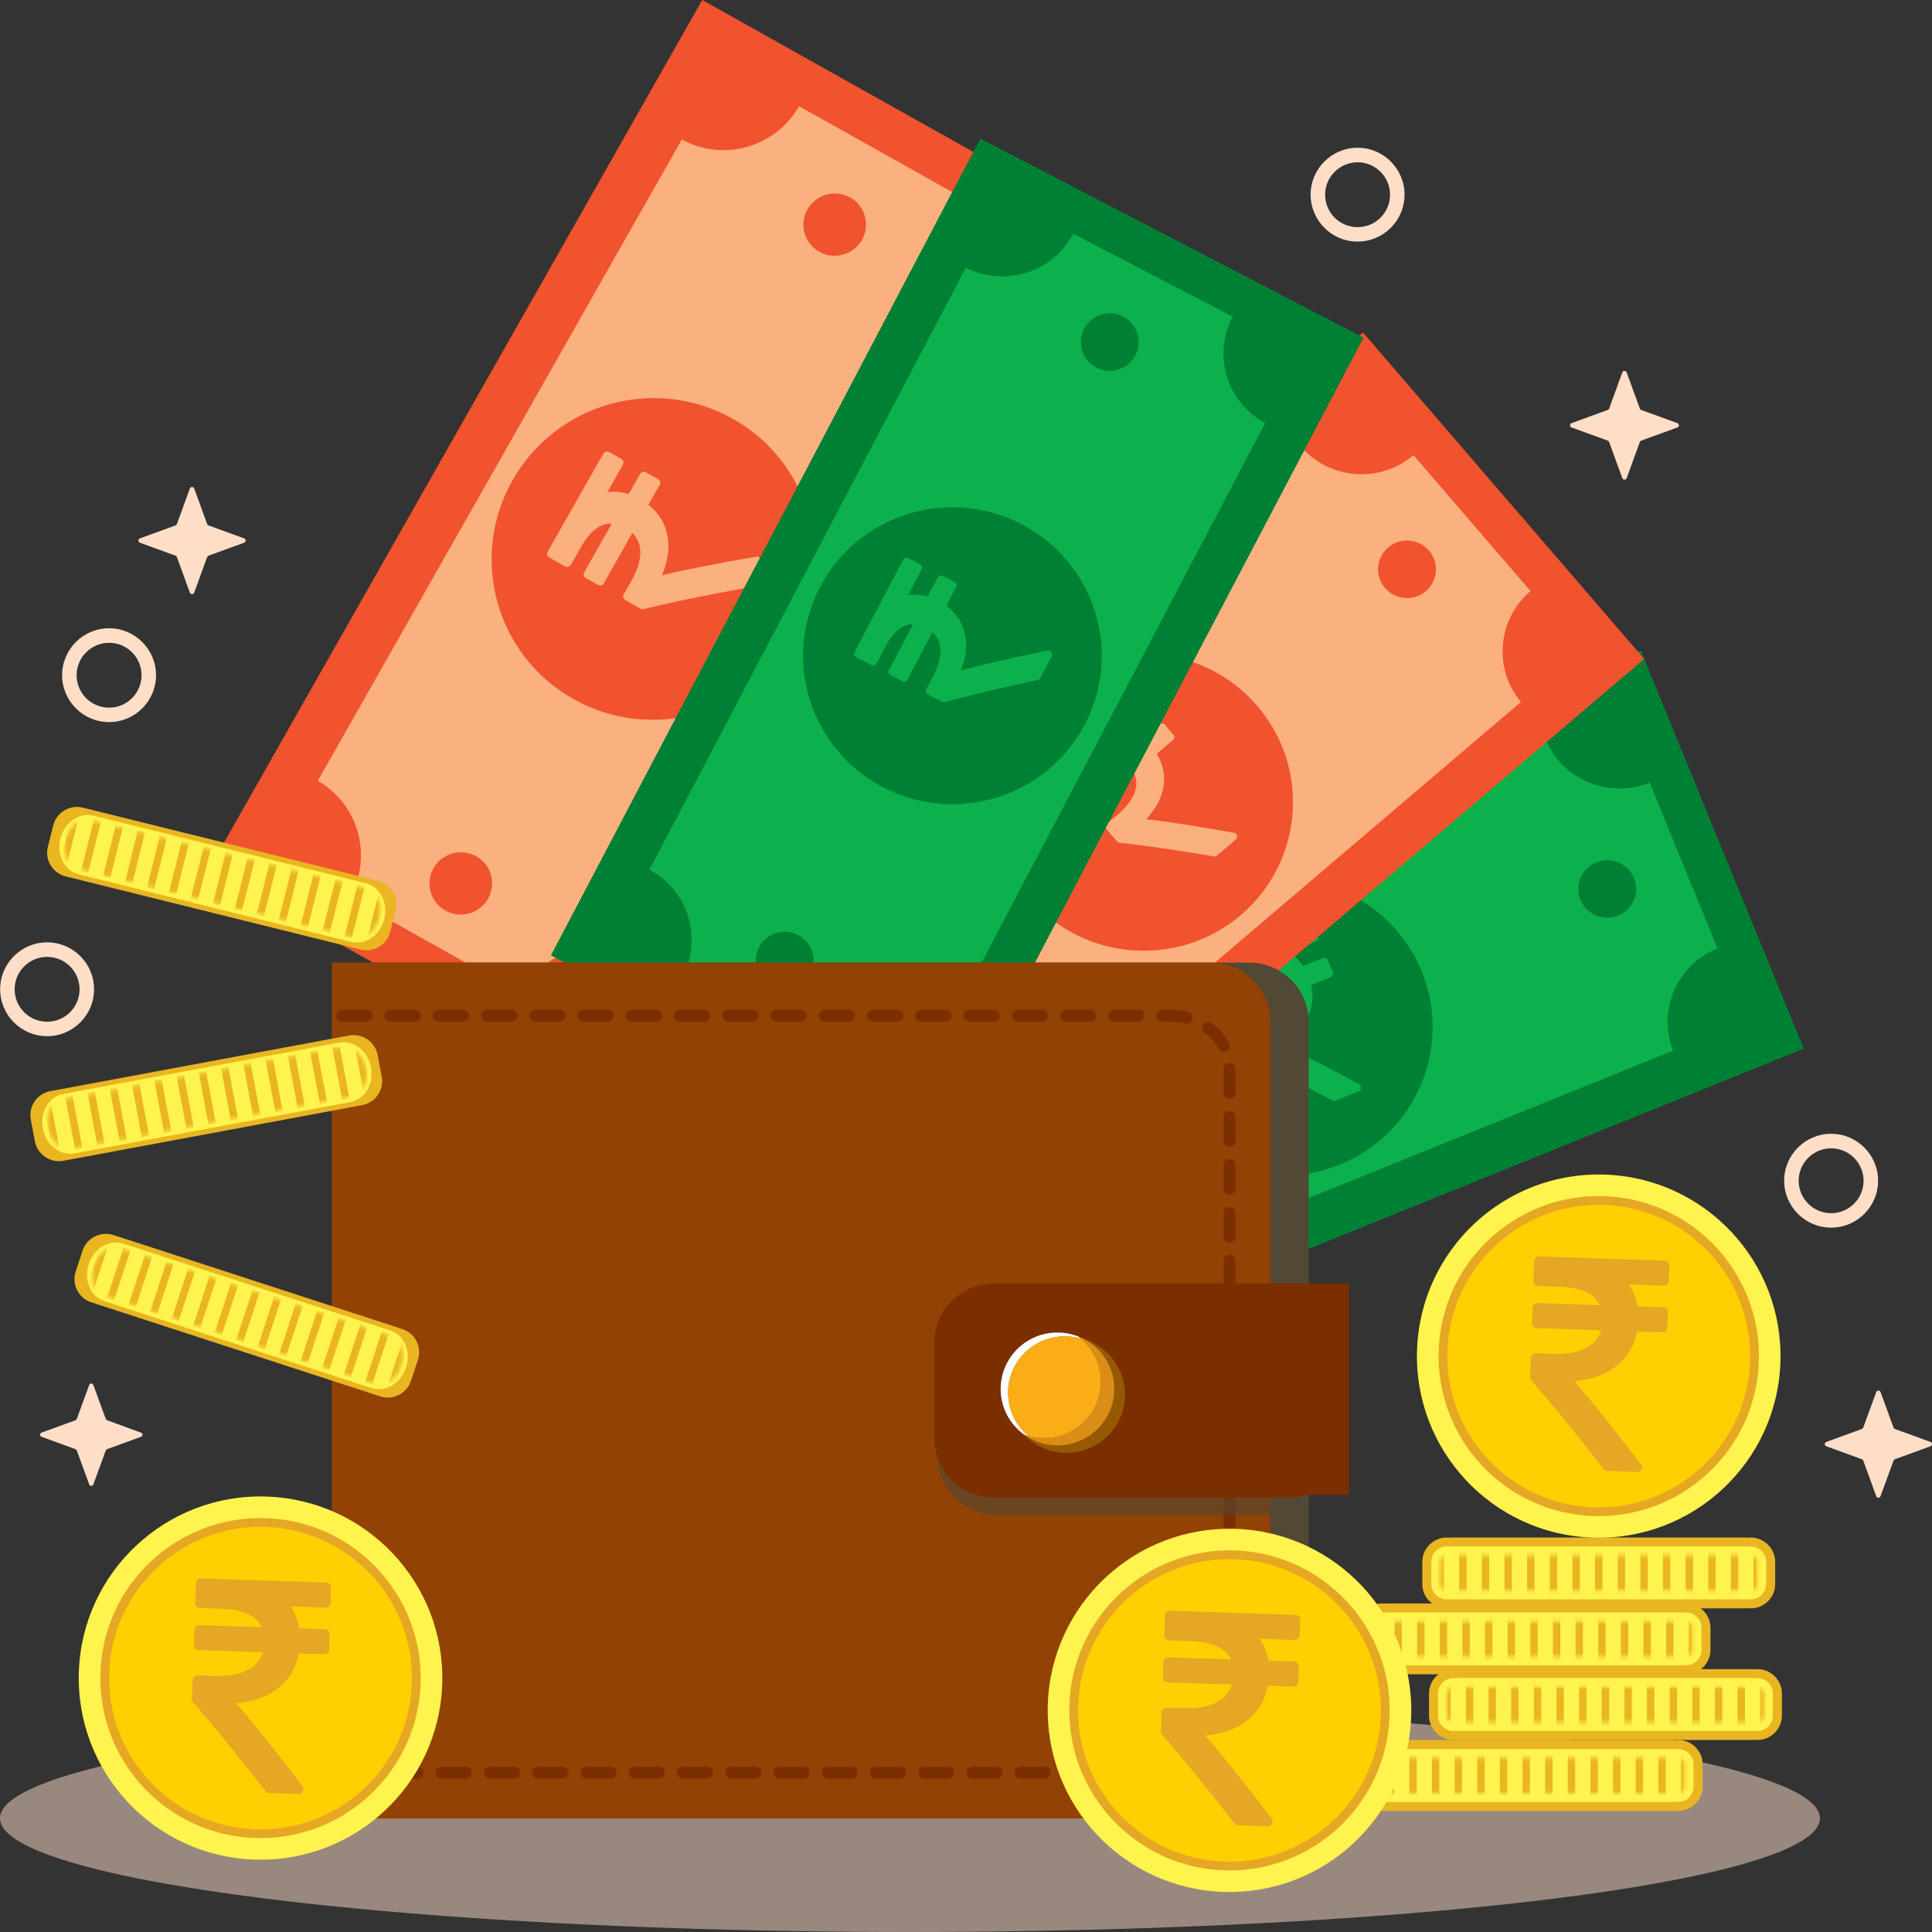 <svg width="474" height="474" viewBox="0 0 474 474" fill="none" xmlns="http://www.w3.org/2000/svg">
<rect x="0" y="0" width="474" height="474" fill="#333333" stroke="none"/>
<g style="mix-blend-mode:multiply" opacity="0.5">
<g style="mix-blend-mode:multiply">
<ellipse cx="223.256" cy="446.1" rx="223.256" ry="27.899" fill="#FFDEC8"/>
</g>
</g>
<path d="M442.547 257.269L231.873 342.494L191.902 244.816L402.565 159.58L442.547 257.269V257.269Z" fill="#008035"/>
<path d="M379.233 181.481L349.943 193.328L253.269 232.434L223.979 244.292C227.931 254.229 223.116 265.505 213.135 269.536L229.774 310.191C239.696 306.172 250.995 310.832 255.193 320.582L284.494 308.723L381.157 269.617L410.458 257.759C406.611 247.857 411.426 236.686 421.361 232.667L404.722 192.011C394.741 196.054 383.372 191.324 379.233 181.469V181.481Z" fill="#0DB14B"/>
<path d="M348.788 238.27C356.414 256.908 347.401 278.156 328.663 285.739C309.925 293.323 288.541 284.365 280.915 265.726C273.289 247.088 282.302 225.84 301.04 218.256C319.778 210.673 341.162 219.631 348.788 238.27V238.27Z" fill="#008035"/>
<path d="M325.293 235.054C325.048 234.95 324.803 234.961 324.535 235.054L319.661 237.023C318.694 235.59 317.528 234.472 316.163 233.68L322.798 230.989C323.066 230.884 323.253 230.709 323.346 230.465C323.439 230.22 323.439 229.976 323.334 229.708L322.157 226.819C322.052 226.551 321.877 226.376 321.632 226.271C321.387 226.166 321.142 226.178 320.874 226.271L297.157 235.87C296.889 235.975 296.703 236.15 296.609 236.394C296.504 236.639 296.516 236.883 296.621 237.151L298.16 240.926C298.265 241.17 298.44 241.345 298.685 241.45C298.941 241.555 299.186 241.555 299.443 241.45L303.57 239.772C307.581 238.153 310.566 238.188 312.514 239.889L300.737 244.653C300.469 244.758 300.282 244.933 300.189 245.178C300.084 245.422 300.096 245.667 300.189 245.935L301.378 248.824C301.483 249.092 301.658 249.266 301.903 249.371C302.148 249.476 302.393 249.464 302.661 249.36L314.834 244.432C315.044 246.156 314.554 247.729 313.365 249.161C312.164 250.594 310.31 251.817 307.803 252.831L304.608 254.124C304.363 254.229 304.188 254.404 304.083 254.648C303.978 254.904 303.967 255.149 304.083 255.394L305.553 258.993C305.658 259.238 305.821 259.413 306.066 259.518C311.289 261.894 318.227 265.377 326.879 269.955C327.147 270.106 327.427 270.13 327.73 270.002L333.292 267.753C333.688 267.59 333.898 267.311 333.91 266.915C333.957 266.495 333.793 266.192 333.397 265.994C325.083 261.475 318.647 258.178 314.099 256.093C317.178 254.404 319.37 252.307 320.687 249.791C322.005 247.274 322.32 244.572 321.655 241.671L326.447 239.737C326.716 239.633 326.902 239.458 326.995 239.213C327.1 238.969 327.089 238.724 326.995 238.456L325.806 235.567C325.701 235.299 325.526 235.124 325.281 235.02L325.293 235.054Z" fill="#0DB14B"/>
<path d="M400.897 215.438C402.378 219.049 400.629 223.173 396.991 224.64C393.365 226.108 389.214 224.372 387.745 220.761C386.264 217.15 388.013 213.038 391.651 211.558C395.277 210.091 399.428 211.826 400.897 215.438Z" fill="#008035"/>
<path d="M241.422 279.962C242.903 283.573 241.154 287.685 237.516 289.164C233.89 290.632 229.739 288.896 228.27 285.285C226.789 281.674 228.538 277.562 232.164 276.094C235.802 274.626 239.941 276.362 241.41 279.973L241.422 279.962Z" fill="#008035"/>
<path d="M403.392 161.666L230.66 308.781L161.655 228.683L334.4 81.567L403.392 161.666V161.666Z" fill="#F0532D"/>
<path d="M319.23 109.687L295.21 130.143L215.945 197.649L191.925 218.105C198.839 226.283 197.848 238.503 189.675 245.469L218.393 278.808C226.532 271.877 238.729 272.739 245.818 280.672L269.849 260.205L349.115 192.699L373.146 172.231C366.348 164.054 367.363 151.939 375.501 145.007L346.783 111.668C338.597 118.634 326.319 117.725 319.242 109.676L319.23 109.687Z" fill="#FAB07F"/>
<path d="M308.409 173.128C321.574 188.412 319.79 211.407 304.422 224.5C289.054 237.582 265.932 235.812 252.767 220.528C239.603 205.245 241.387 182.249 256.755 169.167C272.123 156.086 295.257 157.856 308.409 173.14V173.128Z" fill="#F0532D"/>
<path d="M285.101 177.473C284.844 177.45 284.599 177.531 284.39 177.718L280.39 181.119C279.014 180.059 277.557 179.372 276.018 179.046L281.463 174.41C281.684 174.223 281.801 174.002 281.824 173.746C281.836 173.489 281.754 173.245 281.568 173.035L279.527 170.67C279.341 170.449 279.119 170.332 278.863 170.309C278.606 170.286 278.361 170.367 278.14 170.554L258.691 187.119C258.469 187.305 258.353 187.526 258.329 187.783C258.306 188.039 258.388 188.284 258.586 188.493L261.244 191.58C261.419 191.778 261.641 191.895 261.921 191.918C262.2 191.941 262.434 191.86 262.632 191.697L266.025 188.808C269.313 186.012 272.158 185.103 274.548 186.105L264.894 194.329C264.672 194.516 264.556 194.737 264.532 194.993C264.509 195.25 264.591 195.494 264.789 195.704L266.829 198.069C267.016 198.29 267.238 198.407 267.494 198.418C267.762 198.442 267.995 198.36 268.217 198.174L278.198 189.681C278.956 191.242 278.991 192.897 278.303 194.632C277.627 196.368 276.251 198.104 274.199 199.863L271.587 202.088C271.389 202.262 271.272 202.484 271.249 202.752C271.225 203.031 271.307 203.264 271.482 203.462L274.024 206.409C274.199 206.608 274.409 206.724 274.677 206.747C280.39 207.353 288.086 208.483 297.752 210.102C298.055 210.172 298.323 210.102 298.58 209.893L303.139 206.013C303.465 205.734 303.57 205.408 303.454 205.023C303.372 204.616 303.116 204.371 302.673 204.313C293.344 202.635 286.197 201.529 281.218 200.993C283.597 198.43 285.019 195.739 285.462 192.943C285.917 190.147 285.357 187.468 283.795 184.94L287.724 181.597C287.946 181.411 288.062 181.189 288.086 180.933C288.109 180.677 288.027 180.432 287.841 180.222L285.8 177.846C285.614 177.636 285.392 177.508 285.136 177.497L285.101 177.473Z" fill="#FAB07F"/>
<path d="M350.584 135.082C353.137 138.041 352.788 142.503 349.814 145.031C346.841 147.57 342.352 147.221 339.81 144.262C337.256 141.303 337.606 136.853 340.579 134.313C343.553 131.774 348.042 132.123 350.584 135.082Z" fill="#F0532D"/>
<path d="M219.816 246.447C222.37 249.406 222.02 253.868 219.046 256.396C216.073 258.935 211.584 258.586 209.042 255.627C206.489 252.668 206.838 248.206 209.823 245.678C212.797 243.139 217.286 243.488 219.828 246.447H219.816Z" fill="#F0532D"/>
<path d="M272.146 55.962L150.951 269.478L51.094 213.516L172.289 0L272.146 55.962V55.962Z" fill="#F0532D"/>
<path d="M167.276 34.213L150.427 63.907L94.82 161.875L77.959 191.569C88.022 197.335 91.543 210.126 85.807 220.237L127.375 243.524C133.088 233.459 145.809 229.836 155.954 235.276L172.814 205.583L228.421 107.614L245.282 77.909C235.336 72.096 231.884 59.399 237.586 49.346L196.029 26.059C190.293 36.17 177.455 39.793 167.287 34.225L167.276 34.213Z" fill="#FAB07F"/>
<path d="M179.775 102.745C198.828 113.415 205.532 137.47 194.747 156.47C183.961 175.458 159.778 182.214 140.737 171.532C121.685 160.862 114.98 136.806 125.766 117.807C136.551 98.807 160.734 92.062 179.775 102.745Z" fill="#F0532D"/>
<path d="M157.679 115.78C157.399 115.85 157.19 116.024 157.038 116.292L154.228 121.232C152.444 120.661 150.695 120.498 149.004 120.742L152.829 114.009C152.98 113.741 153.015 113.473 152.945 113.194C152.864 112.926 152.7 112.716 152.421 112.565L149.471 110.911C149.202 110.759 148.923 110.724 148.654 110.794C148.386 110.876 148.165 111.039 148.013 111.318L134.371 135.35C134.219 135.618 134.184 135.886 134.254 136.166C134.336 136.434 134.499 136.643 134.779 136.795L138.627 138.95C138.872 139.09 139.151 139.125 139.431 139.043C139.723 138.961 139.933 138.798 140.073 138.554L142.451 134.36C144.76 130.295 147.314 128.326 150.112 128.454L143.337 140.383C143.186 140.651 143.151 140.93 143.221 141.198C143.291 141.466 143.466 141.676 143.746 141.839L146.696 143.493C146.964 143.644 147.232 143.679 147.512 143.609C147.792 143.528 148.001 143.365 148.153 143.085L155.149 130.749C156.49 132.054 157.143 133.719 157.096 135.735C157.05 137.75 156.303 140.033 154.858 142.573L153.027 145.811C152.887 146.056 152.852 146.335 152.934 146.615C153.015 146.906 153.179 147.116 153.435 147.256L157.12 149.317C157.376 149.457 157.633 149.492 157.901 149.422C163.941 147.931 172.173 146.23 182.609 144.308C182.935 144.262 183.192 144.087 183.367 143.784L186.561 138.146C186.795 137.738 186.771 137.366 186.515 137.016C186.27 136.632 185.92 136.48 185.465 136.585C175.356 138.332 167.672 139.847 162.413 141.14C163.883 137.645 164.326 134.395 163.754 131.378C163.171 128.361 161.62 125.856 159.09 123.853L161.842 118.995C161.994 118.727 162.04 118.459 161.959 118.18C161.889 117.912 161.714 117.702 161.446 117.55L158.484 115.896C158.216 115.745 157.948 115.71 157.668 115.78H157.679Z" fill="#FAB07F"/>
<path d="M208.576 48.448C212.272 50.522 213.566 55.181 211.479 58.851C209.392 62.532 204.704 63.837 201.008 61.775C197.324 59.713 196.018 55.053 198.105 51.372C200.192 47.691 204.879 46.386 208.564 48.448H208.576Z" fill="#F0532D"/>
<path d="M116.834 210.079C120.53 212.153 121.825 216.812 119.737 220.482C117.65 224.163 112.963 225.467 109.267 223.405C105.582 221.332 104.276 216.672 106.363 213.003C108.45 209.322 113.138 208.017 116.822 210.079H116.834Z" fill="#F0532D"/>
<path d="M334.528 82.837L229.167 283.259L135.164 234.402L240.524 33.98L334.528 82.837V82.837Z" fill="#008035"/>
<path d="M236.956 65.689L222.311 93.554L173.968 185.523L159.323 213.399C168.803 218.443 172.453 230.139 167.462 239.633L206.582 259.961C211.549 250.513 223.186 246.809 232.735 251.55L247.392 223.674L295.735 131.705L310.391 103.828C301.028 98.749 297.437 87.124 302.404 77.676L263.285 57.349C258.294 66.843 246.552 70.547 236.98 65.678L236.956 65.689Z" fill="#0DB14B"/>
<path d="M250.622 128.594C268.555 137.913 275.493 159.918 266.13 177.753C256.755 195.588 234.624 202.484 216.691 193.165C198.758 183.845 191.82 161.84 201.195 144.006C210.569 126.171 232.7 119.275 250.634 128.594H250.622Z" fill="#008035"/>
<path d="M230.613 141.233C230.357 141.315 230.17 141.478 230.042 141.722L227.605 146.359C225.937 145.881 224.317 145.788 222.766 146.056L226.089 139.742C226.217 139.486 226.252 139.241 226.171 138.985C226.089 138.74 225.926 138.554 225.669 138.414L222.883 136.97C222.626 136.842 222.369 136.807 222.125 136.888C221.88 136.97 221.682 137.133 221.553 137.389L209.695 159.953C209.567 160.21 209.532 160.454 209.613 160.699C209.695 160.943 209.858 161.141 210.115 161.27L213.741 163.157C213.974 163.285 214.219 163.297 214.487 163.215C214.744 163.133 214.942 162.97 215.07 162.737L217.134 158.8C219.14 154.991 221.437 153.092 224.037 153.139L218.149 164.333C218.02 164.578 217.985 164.834 218.067 165.079C218.149 165.323 218.312 165.51 218.568 165.65L221.355 167.094C221.612 167.222 221.856 167.257 222.113 167.176C222.358 167.094 222.556 166.931 222.684 166.675L228.771 155.096C230.053 156.272 230.706 157.787 230.718 159.65C230.741 161.514 230.112 163.634 228.864 166.022L227.267 169.063C227.138 169.296 227.127 169.54 227.208 169.808C227.29 170.065 227.453 170.263 227.686 170.391L231.15 172.185C231.383 172.313 231.628 172.336 231.872 172.255C237.399 170.705 244.967 168.911 254.54 166.838C254.843 166.791 255.076 166.616 255.228 166.325L258.003 161.037C258.201 160.652 258.178 160.314 257.921 160C257.688 159.65 257.361 159.522 256.942 159.627C247.66 161.526 240.606 163.145 235.779 164.485C237.026 161.223 237.341 158.206 236.711 155.433C236.082 152.673 234.566 150.401 232.176 148.619L234.566 144.064C234.694 143.808 234.729 143.563 234.648 143.318C234.566 143.074 234.403 142.876 234.146 142.748L231.359 141.303C231.103 141.163 230.858 141.14 230.602 141.222L230.613 141.233Z" fill="#0DB14B"/>
<path d="M275.551 77.676C279.026 79.482 280.367 83.745 278.559 87.205C276.74 90.653 272.461 91.993 268.986 90.187C265.512 88.382 264.171 84.118 265.978 80.658C267.797 77.21 272.076 75.871 275.551 77.676Z" fill="#008035"/>
<path d="M195.796 229.405C199.271 231.211 200.612 235.474 198.804 238.934C196.985 242.382 192.706 243.722 189.232 241.916C185.757 240.11 184.416 235.847 186.223 232.387C188.042 228.927 192.321 227.599 195.796 229.405Z" fill="#008035"/>
<path d="M306.439 236.161H81.434V444.971H306.439C314.519 444.971 321.072 438.47 321.072 430.456V250.676C321.072 242.662 314.519 236.161 306.439 236.161Z" fill="#514835"/>
<path d="M297.052 236.161H81.434V446.147H297.041C305.144 446.147 311.721 439.612 311.721 431.551V250.758C311.721 242.696 305.144 236.161 297.041 236.161H297.052Z" fill="#914204"/>
<path d="M196.449 250.641C197.265 250.641 197.918 249.989 197.918 249.185C197.918 248.381 197.265 247.729 196.449 247.729H190.526C189.721 247.729 189.057 248.381 189.057 249.185C189.057 249.989 189.71 250.641 190.526 250.641H196.449Z" fill="#7B2E00"/>
<path d="M185.314 433.461H179.39C178.586 433.461 177.921 434.114 177.921 434.918C177.921 435.721 178.574 436.374 179.39 436.374H185.314C186.118 436.374 186.783 435.721 186.783 434.918C186.783 434.114 186.13 433.461 185.314 433.461Z" fill="#7B2E00"/>
<path d="M161.644 433.461H155.72C154.904 433.461 154.251 434.114 154.251 434.918C154.251 435.721 154.904 436.374 155.72 436.374H161.644C162.46 436.374 163.113 435.721 163.113 434.918C163.113 434.114 162.46 433.461 161.644 433.461Z" fill="#7B2E00"/>
<path d="M173.479 433.461H167.555C166.751 433.461 166.086 434.114 166.086 434.918C166.086 435.721 166.739 436.374 167.555 436.374H173.479C174.295 436.374 174.948 435.721 174.948 434.918C174.948 434.114 174.295 433.461 173.479 433.461Z" fill="#7B2E00"/>
<path d="M184.602 250.641C185.419 250.641 186.072 249.989 186.072 249.185C186.072 248.381 185.419 247.729 184.602 247.729H178.679C177.875 247.729 177.21 248.381 177.21 249.185C177.21 249.989 177.875 250.641 178.679 250.641H184.602Z" fill="#7B2E00"/>
<path d="M172.767 250.641C173.572 250.641 174.237 249.989 174.237 249.185C174.237 248.381 173.584 247.729 172.767 247.729H166.844C166.028 247.729 165.375 248.381 165.375 249.185C165.375 249.989 166.028 250.641 166.844 250.641H172.767Z" fill="#7B2E00"/>
<path d="M220.119 250.641C220.935 250.641 221.588 249.989 221.588 249.185C221.588 248.381 220.935 247.729 220.119 247.729H214.196C213.391 247.729 212.727 248.381 212.727 249.185C212.727 249.989 213.391 250.641 214.196 250.641H220.119Z" fill="#7B2E00"/>
<path d="M197.149 433.461H191.225C190.409 433.461 189.756 434.114 189.756 434.918C189.756 435.721 190.409 436.374 191.225 436.374H197.149C197.965 436.374 198.618 435.721 198.618 434.918C198.618 434.114 197.965 433.461 197.149 433.461Z" fill="#7B2E00"/>
<path d="M231.954 250.641C232.77 250.641 233.423 249.989 233.423 249.185C233.423 248.381 232.77 247.729 231.954 247.729H226.031C225.226 247.729 224.562 248.381 224.562 249.185C224.562 249.989 225.215 250.641 226.031 250.641H231.954V250.641Z" fill="#7B2E00"/>
<path d="M220.83 433.461H214.907C214.091 433.461 213.438 434.114 213.438 434.918C213.438 435.721 214.091 436.374 214.907 436.374H220.83C221.635 436.374 222.3 435.721 222.3 434.918C222.3 434.114 221.647 433.461 220.83 433.461Z" fill="#7B2E00"/>
<path d="M208.284 250.641C209.089 250.641 209.753 249.989 209.753 249.185C209.753 248.381 209.1 247.729 208.284 247.729H202.361C201.545 247.729 200.892 248.381 200.892 249.185C200.892 249.989 201.545 250.641 202.361 250.641H208.284Z" fill="#7B2E00"/>
<path d="M208.984 433.461H203.072C202.256 433.461 201.603 434.114 201.603 434.918C201.603 435.721 202.256 436.374 203.072 436.374H208.984C209.8 436.374 210.453 435.721 210.453 434.918C210.453 434.114 209.8 433.461 208.984 433.461Z" fill="#7B2E00"/>
<path d="M90.611 433.461H84.687C83.871 433.461 83.218 434.114 83.218 434.918C83.218 435.721 83.871 436.374 84.687 436.374H90.611C91.415 436.374 92.08 435.721 92.08 434.918C92.08 434.114 91.427 433.461 90.611 433.461Z" fill="#7B2E00"/>
<path d="M102.457 433.461H96.534C95.718 433.461 95.065 434.114 95.065 434.918C95.065 435.721 95.718 436.374 96.534 436.374H102.457C103.262 436.374 103.926 435.721 103.926 434.918C103.926 434.114 103.273 433.461 102.457 433.461Z" fill="#7B2E00"/>
<path d="M113.581 250.641C114.385 250.641 115.05 249.989 115.05 249.185C115.05 248.381 114.397 247.729 113.581 247.729H107.658C106.853 247.729 106.188 248.381 106.188 249.185C106.188 249.989 106.841 250.641 107.658 250.641H113.581Z" fill="#7B2E00"/>
<path d="M101.746 250.641C102.562 250.641 103.215 249.989 103.215 249.185C103.215 248.381 102.562 247.729 101.746 247.729H95.823C95.006 247.729 94.353 248.381 94.353 249.185C94.353 249.989 95.006 250.641 95.823 250.641H101.746Z" fill="#7B2E00"/>
<path d="M89.911 250.641C90.727 250.641 91.38 249.989 91.38 249.185C91.38 248.381 90.727 247.729 89.911 247.729H83.988C83.183 247.729 82.518 248.381 82.518 249.185C82.518 249.989 83.171 250.641 83.988 250.641H89.911Z" fill="#7B2E00"/>
<path d="M114.292 433.461H108.369C107.553 433.461 106.9 434.114 106.9 434.918C106.9 435.721 107.553 436.374 108.369 436.374H114.292C115.097 436.374 115.761 435.721 115.761 434.918C115.761 434.114 115.108 433.461 114.292 433.461Z" fill="#7B2E00"/>
<path d="M232.665 433.461H226.754C225.938 433.461 225.285 434.114 225.285 434.918C225.285 435.721 225.938 436.374 226.754 436.374H232.665C233.47 436.374 234.135 435.721 234.135 434.918C234.135 434.114 233.482 433.461 232.665 433.461Z" fill="#7B2E00"/>
<path d="M149.797 433.461H143.874C143.069 433.461 142.405 434.114 142.405 434.918C142.405 435.721 143.058 436.374 143.874 436.374H149.797C150.613 436.374 151.266 435.721 151.266 434.918C151.266 434.114 150.613 433.461 149.797 433.461Z" fill="#7B2E00"/>
<path d="M137.962 433.461H132.039C131.223 433.461 130.57 434.114 130.57 434.918C130.57 435.721 131.223 436.374 132.039 436.374H137.962C138.778 436.374 139.431 435.721 139.431 434.918C139.431 434.114 138.778 433.461 137.962 433.461Z" fill="#7B2E00"/>
<path d="M149.098 250.641C149.902 250.641 150.567 249.989 150.567 249.185C150.567 248.381 149.914 247.729 149.098 247.729H143.174C142.37 247.729 141.705 248.381 141.705 249.185C141.705 249.989 142.358 250.641 143.174 250.641H149.098Z" fill="#7B2E00"/>
<path d="M160.933 250.641C161.737 250.641 162.402 249.989 162.402 249.185C162.402 248.381 161.749 247.729 160.933 247.729H155.009C154.205 247.729 153.54 248.381 153.54 249.185C153.54 249.989 154.193 250.641 155.009 250.641H160.933Z" fill="#7B2E00"/>
<path d="M125.428 250.641C126.244 250.641 126.897 249.989 126.897 249.185C126.897 248.381 126.244 247.729 125.428 247.729H119.504C118.7 247.729 118.035 248.381 118.035 249.185C118.035 249.989 118.688 250.641 119.504 250.641H125.428Z" fill="#7B2E00"/>
<path d="M137.263 250.641C138.067 250.641 138.732 249.989 138.732 249.185C138.732 248.381 138.079 247.729 137.263 247.729H131.339C130.523 247.729 129.87 248.381 129.87 249.185C129.87 249.989 130.523 250.641 131.339 250.641H137.263Z" fill="#7B2E00"/>
<path d="M126.127 433.461H120.216C119.399 433.461 118.746 434.114 118.746 434.918C118.746 435.721 119.399 436.374 120.216 436.374H126.127C126.943 436.374 127.596 435.721 127.596 434.918C127.596 434.114 126.943 433.461 126.127 433.461Z" fill="#7B2E00"/>
<path d="M287.013 250.641C288.284 250.641 289.532 250.804 290.733 251.107C290.849 251.142 290.977 251.154 291.094 251.154C291.747 251.154 292.342 250.711 292.517 250.059C292.715 249.278 292.248 248.486 291.467 248.276C290.021 247.904 288.529 247.717 287.013 247.717H285.229C284.425 247.717 283.76 248.37 283.76 249.173C283.76 249.977 284.413 250.63 285.229 250.63H287.013V250.641Z" fill="#7B2E00"/>
<path d="M301.646 343.181C300.83 343.181 300.177 343.834 300.177 344.638V350.52C300.177 351.324 300.83 351.976 301.646 351.976C302.463 351.976 303.116 351.324 303.116 350.52V344.638C303.116 343.834 302.463 343.181 301.646 343.181Z" fill="#7B2E00"/>
<path d="M301.646 319.65C300.83 319.65 300.177 320.302 300.177 321.106V326.989C300.177 327.793 300.83 328.445 301.646 328.445C302.463 328.445 303.116 327.793 303.116 326.989V321.106C303.116 320.302 302.463 319.65 301.646 319.65Z" fill="#7B2E00"/>
<path d="M301.646 354.958C300.83 354.958 300.177 355.611 300.177 356.415V362.297C300.177 363.101 300.83 363.754 301.646 363.754C302.463 363.754 303.116 363.101 303.116 362.297V356.415C303.116 355.611 302.463 354.958 301.646 354.958Z" fill="#7B2E00"/>
<path d="M301.646 390.267C300.83 390.267 300.177 390.919 300.177 391.723V397.606C300.177 398.41 300.83 399.062 301.646 399.062C302.463 399.062 303.116 398.41 303.116 397.606V391.723C303.116 390.919 302.463 390.267 301.646 390.267Z" fill="#7B2E00"/>
<path d="M301.646 366.724C300.83 366.724 300.177 367.376 300.177 368.18V374.063C300.177 374.867 300.83 375.519 301.646 375.519C302.463 375.519 303.116 374.867 303.116 374.063V368.18C303.116 367.376 302.463 366.724 301.646 366.724Z" fill="#7B2E00"/>
<path d="M301.646 378.49C300.83 378.49 300.177 379.142 300.177 379.946V385.828C300.177 386.632 300.83 387.285 301.646 387.285C302.463 387.285 303.116 386.632 303.116 385.828V379.946C303.116 379.142 302.463 378.49 301.646 378.49Z" fill="#7B2E00"/>
<path d="M301.646 331.416C300.83 331.416 300.177 332.068 300.177 332.872V338.755C300.177 339.558 300.83 340.211 301.646 340.211C302.463 340.211 303.116 339.558 303.116 338.755V332.872C303.116 332.068 302.463 331.416 301.646 331.416Z" fill="#7B2E00"/>
<path d="M301.646 260.799C300.83 260.799 300.177 261.451 300.177 262.255V268.138C300.177 268.942 300.83 269.594 301.646 269.594C302.463 269.594 303.116 268.942 303.116 268.138V262.255C303.116 261.451 302.463 260.799 301.646 260.799Z" fill="#7B2E00"/>
<path d="M243.789 250.641C244.594 250.641 245.258 249.989 245.258 249.185C245.258 248.381 244.605 247.729 243.789 247.729H237.866C237.05 247.729 236.397 248.381 236.397 249.185C236.397 249.989 237.05 250.641 237.866 250.641H243.789Z" fill="#7B2E00"/>
<path d="M301.646 284.342C300.83 284.342 300.177 284.994 300.177 285.798V291.681C300.177 292.484 300.83 293.137 301.646 293.137C302.463 293.137 303.116 292.484 303.116 291.681V285.798C303.116 284.994 302.463 284.342 301.646 284.342Z" fill="#7B2E00"/>
<path d="M301.646 307.873C300.83 307.873 300.177 308.525 300.177 309.329V315.212C300.177 316.016 300.83 316.668 301.646 316.668C302.463 316.668 303.116 316.016 303.116 315.212V309.329C303.116 308.525 302.463 307.873 301.646 307.873Z" fill="#7B2E00"/>
<path d="M301.646 296.107C300.83 296.107 300.177 296.76 300.177 297.564V303.446C300.177 304.25 300.83 304.902 301.646 304.902C302.463 304.902 303.116 304.25 303.116 303.446V297.564C303.116 296.76 302.463 296.107 301.646 296.107Z" fill="#7B2E00"/>
<path d="M301.646 272.565C300.83 272.565 300.177 273.217 300.177 274.021V279.904C300.177 280.707 300.83 281.36 301.646 281.36C302.463 281.36 303.116 280.707 303.116 279.904V274.021C303.116 273.217 302.463 272.565 301.646 272.565Z" fill="#7B2E00"/>
<path d="M267.471 250.641C268.287 250.641 268.94 249.989 268.94 249.185C268.94 248.381 268.287 247.729 267.471 247.729H261.547C260.743 247.729 260.078 248.381 260.078 249.185C260.078 249.989 260.731 250.641 261.547 250.641H267.471Z" fill="#7B2E00"/>
<path d="M279.306 250.641C280.11 250.641 280.775 249.989 280.775 249.185C280.775 248.381 280.122 247.729 279.306 247.729H273.382C272.566 247.729 271.913 248.381 271.913 249.185C271.913 249.989 272.566 250.641 273.382 250.641H279.306Z" fill="#7B2E00"/>
<path d="M256.335 433.461H250.412C249.607 433.461 248.943 434.114 248.943 434.918C248.943 435.721 249.596 436.374 250.412 436.374H256.335C257.14 436.374 257.805 435.721 257.805 434.918C257.805 434.114 257.152 433.461 256.335 433.461Z" fill="#7B2E00"/>
<path d="M268.17 433.461H262.259C261.442 433.461 260.789 434.114 260.789 434.918C260.789 435.721 261.442 436.374 262.259 436.374H268.17C268.987 436.374 269.639 435.721 269.639 434.918C269.639 434.114 268.987 433.461 268.17 433.461Z" fill="#7B2E00"/>
<path d="M301.646 402.032C300.83 402.032 300.177 402.685 300.177 403.488V409.371C300.177 410.175 300.83 410.827 301.646 410.827C302.463 410.827 303.116 410.175 303.116 409.371V403.488C303.116 402.685 302.463 402.032 301.646 402.032Z" fill="#7B2E00"/>
<path d="M244.5 433.461H238.577C237.772 433.461 237.108 434.114 237.108 434.918C237.108 435.721 237.772 436.374 238.577 436.374H244.5C245.305 436.374 245.97 435.721 245.97 434.918C245.97 434.114 245.317 433.461 244.5 433.461Z" fill="#7B2E00"/>
<path d="M255.636 250.641C256.44 250.641 257.105 249.989 257.105 249.185C257.105 248.381 256.452 247.729 255.636 247.729H249.712C248.908 247.729 248.243 248.381 248.243 249.185C248.243 249.989 248.896 250.641 249.712 250.641H255.636Z" fill="#7B2E00"/>
<path d="M280.017 433.461H274.094C273.277 433.461 272.625 434.114 272.625 434.918C272.625 435.721 273.277 436.374 274.094 436.374H280.017C280.833 436.374 281.486 435.721 281.486 434.918C281.486 434.114 280.833 433.461 280.017 433.461Z" fill="#7B2E00"/>
<path d="M301.646 413.81C300.83 413.81 300.177 414.462 300.177 415.266V421.148C300.177 421.952 300.83 422.605 301.646 422.605C302.463 422.605 303.116 421.952 303.116 421.148V415.266C303.116 414.462 302.463 413.81 301.646 413.81Z" fill="#7B2E00"/>
<path d="M301.192 425.552C300.457 425.214 299.583 425.54 299.244 426.274C298.533 427.812 297.425 429.221 296.038 430.363C295.408 430.875 295.327 431.796 295.84 432.413C296.131 432.762 296.551 432.949 296.971 432.949C297.297 432.949 297.635 432.844 297.904 432.611C299.629 431.19 301.017 429.419 301.915 427.497C302.253 426.763 301.926 425.901 301.192 425.563V425.552Z" fill="#7B2E00"/>
<path d="M291.351 432.832C289.963 433.252 288.494 433.473 287.013 433.473H285.929C285.124 433.473 284.459 434.125 284.459 434.929C284.459 435.733 285.112 436.385 285.929 436.385H287.013C288.797 436.385 290.546 436.129 292.213 435.617C292.983 435.384 293.426 434.568 293.181 433.799C292.948 433.03 292.12 432.588 291.351 432.832V432.832Z" fill="#7B2E00"/>
<path d="M298.965 257.281C299.233 257.77 299.734 258.062 300.259 258.062C300.492 258.062 300.725 258.003 300.947 257.899C301.67 257.514 301.938 256.641 301.553 255.918C300.55 254.043 299.081 252.354 297.286 251.026C296.633 250.548 295.723 250.676 295.233 251.329C294.755 251.969 294.884 252.89 295.537 253.367C296.982 254.439 298.172 255.79 298.965 257.281V257.281Z" fill="#7B2E00"/>
<g style="mix-blend-mode:multiply" opacity="0.6">
<path d="M317.061 319.138H244.64C236.536 319.138 229.96 325.673 229.96 333.734V357.09C229.96 365.151 236.536 371.687 244.64 371.687H317.061C318.635 371.687 319.661 371.582 321.084 371.127L321.235 357.882L329.864 356.799V318.846L317.061 319.138V319.138Z" fill="#514835"/>
</g>
<path d="M316.326 314.886H243.906C235.802 314.886 229.226 321.421 229.226 329.482V352.838C229.226 360.9 235.802 367.435 243.906 367.435H316.326C317.901 367.435 319.416 367.178 320.839 366.724H331.006V314.886H316.326V314.886Z" fill="#7B2E00"/>
<g style="mix-blend-mode:multiply">
<path d="M276.018 342.168C276.018 350.054 269.581 356.449 261.652 356.449C253.723 356.449 247.287 350.054 247.287 342.168C247.287 334.281 253.723 327.886 261.652 327.886C269.581 327.886 276.018 334.281 276.018 342.168Z" fill="#955903"/>
</g>
<path d="M264.474 327.851C267.867 330.379 270.083 334.398 270.083 338.941C270.083 346.594 263.833 352.803 256.137 352.803C254.353 352.803 252.662 352.454 251.1 351.848C253.432 353.584 256.312 354.621 259.437 354.621C267.144 354.621 273.382 348.412 273.382 340.758C273.382 334.864 269.686 329.855 264.474 327.839V327.851Z" fill="#DA8D17"/>
<path d="M247.322 341.725C247.322 334.072 253.56 327.863 261.268 327.863C262.62 327.863 263.914 328.061 265.15 328.422C264.929 328.236 264.719 328.037 264.486 327.863C262.923 327.257 261.221 326.919 259.449 326.919C251.741 326.919 245.503 333.128 245.503 340.782C245.503 345.325 247.707 349.344 251.112 351.871C251.485 352.023 251.87 352.151 252.266 352.256C249.258 349.716 247.334 345.954 247.334 341.725H247.322Z" fill="white"/>
<path d="M270.083 338.953C270.083 334.724 268.147 330.961 265.15 328.422C263.914 328.061 262.62 327.863 261.268 327.863C253.56 327.863 247.322 334.072 247.322 341.725C247.322 345.954 249.246 349.716 252.254 352.256C253.49 352.617 254.785 352.815 256.137 352.815C263.844 352.815 270.083 346.606 270.083 338.953Z" fill="#FBAD18"/>
<path d="M413.63 393.389C413.432 393.389 413.233 393.435 413.035 393.447C412.779 393.412 412.534 393.389 412.266 393.389H340.3C340.055 393.389 339.822 393.412 339.577 393.435C339.413 393.424 339.25 393.389 339.075 393.389C335.752 393.389 333.07 396.068 333.07 399.365V404.793C333.07 408.09 335.764 410.769 339.075 410.769C339.25 410.769 339.413 410.734 339.577 410.722C339.81 410.757 340.055 410.769 340.3 410.769H412.266C412.522 410.769 412.779 410.746 413.035 410.711C413.233 410.734 413.432 410.769 413.63 410.769C416.953 410.769 419.647 408.09 419.647 404.793V399.365C419.647 396.068 416.953 393.389 413.63 393.389V393.389Z" fill="#E9B521"/>
<path d="M340.3 408.579C340.16 408.579 340.008 408.579 339.868 408.544L339.635 408.509L339.087 408.567C336.976 408.567 335.274 406.867 335.274 404.793V399.365C335.274 397.279 336.976 395.579 339.087 395.579C339.215 395.602 339.308 395.614 339.413 395.625L339.647 395.649L339.88 395.614C340.02 395.59 340.16 395.579 340.311 395.579H412.277C412.429 395.579 412.58 395.59 412.72 395.614L412.989 395.649L413.56 395.59C415.752 395.59 417.443 397.279 417.443 399.365V404.793C417.443 406.878 415.74 408.567 413.653 408.579L412.989 408.509L412.72 408.544C412.58 408.567 412.429 408.579 412.277 408.579H340.311H340.3Z" fill="#FFF34D"/>
<mask id="mask0_0_419" style="mask-type:alpha" maskUnits="userSpaceOnUse" x="337" y="397" width="79" height="10">
<path fill-rule="evenodd" clip-rule="evenodd" d="M339.67 406.319L338.994 406.389C338.143 406.342 337.466 405.643 337.466 404.805V399.376C337.466 398.537 338.119 397.85 338.935 397.78C339.029 397.792 339.682 397.85 339.682 397.85L340.16 397.792H412.254L412.919 397.873L413.63 397.804C414.528 397.839 415.216 398.526 415.216 399.388V404.816C415.216 405.655 414.551 406.354 413.723 406.412L412.919 406.319L412.371 406.401H340.288L339.658 406.331L339.67 406.319Z" fill="white"/>
</mask>
<g mask="url(#mask0_0_419)">
<rect x="336.58" y="395.264" width="1.796" height="13.152" fill="#E9B521"/>
<rect x="342.13" y="395.264" width="1.807" height="13.152" fill="#E9B521"/>
<rect x="347.68" y="395.264" width="1.807" height="13.152" fill="#E9B521"/>
<rect x="353.242" y="395.264" width="1.807" height="13.152" fill="#E9B521"/>
<rect x="358.793" y="395.264" width="1.807" height="13.152" fill="#E9B521"/>
<rect x="364.343" y="395.264" width="1.807" height="13.152" fill="#E9B521"/>
<rect x="369.893" y="395.264" width="1.807" height="13.152" fill="#E9B521"/>
<rect x="375.455" y="395.264" width="1.807" height="13.152" fill="#E9B521"/>
<rect x="381.005" y="395.264" width="1.807" height="13.152" fill="#E9B521"/>
<rect x="386.555" y="395.264" width="1.807" height="13.152" fill="#E9B521"/>
<rect x="392.117" y="395.264" width="1.807" height="13.152" fill="#E9B521"/>
<rect x="397.667" y="395.264" width="1.807" height="13.152" fill="#E9B521"/>
<rect x="403.217" y="395.264" width="1.807" height="13.152" fill="#E9B521"/>
<rect x="408.779" y="395.264" width="1.807" height="13.152" fill="#E9B521"/>
<rect x="414.33" y="395.264" width="1.807" height="13.152" fill="#E9B521"/>
</g>
<path d="M429.511 377.22C429.301 377.22 429.115 377.255 428.916 377.278C428.66 377.243 428.415 377.22 428.147 377.22H356.192C355.947 377.22 355.714 377.243 355.469 377.266C355.295 377.255 355.131 377.22 354.968 377.22C351.645 377.22 348.951 379.899 348.951 383.196V388.624C348.951 391.921 351.645 394.6 354.968 394.6C355.143 394.6 355.306 394.565 355.469 394.554C355.703 394.588 355.947 394.6 356.192 394.6H428.147C428.403 394.6 428.66 394.577 428.916 394.542C429.115 394.565 429.313 394.6 429.511 394.6C432.834 394.6 435.528 391.921 435.528 388.624V383.196C435.528 379.899 432.834 377.22 429.511 377.22Z" fill="#E9B521"/>
<path d="M356.192 392.41C356.052 392.41 355.901 392.41 355.761 392.375L355.528 392.34C355.528 392.34 354.98 392.399 354.968 392.399C352.858 392.399 351.155 390.698 351.155 388.613V383.184C351.155 381.099 352.869 379.398 354.968 379.398C355.085 379.421 355.19 379.433 355.283 379.445L355.528 379.468L355.761 379.433C355.901 379.41 356.041 379.398 356.192 379.398H428.147C428.298 379.398 428.45 379.41 428.59 379.433L428.858 379.468L429.429 379.41C431.621 379.41 433.312 381.099 433.312 383.184V388.613C433.312 390.698 431.61 392.387 429.523 392.399L428.858 392.329L428.59 392.364C428.438 392.387 428.298 392.399 428.147 392.399H356.192V392.41Z" fill="#FFF34D"/>
<mask id="mask1_0_419" style="mask-type:alpha" maskUnits="userSpaceOnUse" x="353" y="381" width="79" height="10">
<path fill-rule="evenodd" clip-rule="evenodd" d="M355.563 390.139L354.886 390.209C354.035 390.162 353.359 389.475 353.359 388.624V383.196C353.359 382.357 354.012 381.67 354.828 381.6C354.921 381.6 355.574 381.67 355.574 381.67L356.052 381.612H428.147L428.811 381.693L429.523 381.623C430.42 381.67 431.108 382.345 431.108 383.207V388.636C431.108 389.475 430.444 390.174 429.616 390.232L428.823 390.139L428.263 390.22H356.181L355.551 390.15L355.563 390.139Z" fill="white"/>
</mask>
<g mask="url(#mask1_0_419)">
<rect x="352.461" y="379.095" width="1.807" height="13.152" fill="#E9B521"/>
<rect x="358.011" y="379.095" width="1.807" height="13.152" fill="#E9B521"/>
<rect x="363.562" y="379.095" width="1.807" height="13.152" fill="#E9B521"/>
<rect x="369.123" y="379.095" width="1.807" height="13.152" fill="#E9B521"/>
<rect x="374.674" y="379.095" width="1.807" height="13.152" fill="#E9B521"/>
<rect x="380.224" y="379.095" width="1.807" height="13.152" fill="#E9B521"/>
<rect x="385.786" y="379.095" width="1.807" height="13.152" fill="#E9B521"/>
<rect x="391.336" y="379.095" width="1.807" height="13.152" fill="#E9B521"/>
<rect x="396.886" y="379.095" width="1.807" height="13.152" fill="#E9B521"/>
<rect x="402.448" y="379.095" width="1.807" height="13.152" fill="#E9B521"/>
<rect x="407.998" y="379.095" width="1.807" height="13.152" fill="#E9B521"/>
<rect x="413.548" y="379.095" width="1.807" height="13.152" fill="#E9B521"/>
<rect x="419.11" y="379.095" width="1.807" height="13.152" fill="#E9B521"/>
<rect x="424.66" y="379.095" width="1.807" height="13.152" fill="#E9B521"/>
<rect x="430.211" y="379.095" width="1.796" height="13.152" fill="#E9B521"/>
</g>
<path d="M431.155 409.511C430.945 409.511 430.759 409.546 430.56 409.569C430.304 409.534 430.047 409.511 429.791 409.511H357.836C357.592 409.511 357.358 409.534 357.113 409.557C356.939 409.546 356.787 409.511 356.612 409.511C353.289 409.511 350.595 412.19 350.595 415.487V420.915C350.595 424.212 353.289 426.891 356.612 426.891C356.787 426.891 356.95 426.856 357.113 426.845C357.347 426.879 357.592 426.891 357.836 426.891H429.791C430.047 426.891 430.304 426.868 430.56 426.833C430.759 426.856 430.957 426.891 431.155 426.891C434.478 426.891 437.172 424.212 437.172 420.915V415.487C437.172 412.19 434.478 409.511 431.155 409.511Z" fill="#E9B521"/>
<path d="M357.825 424.701C357.685 424.701 357.533 424.701 357.393 424.666L357.16 424.631L356.612 424.69C354.502 424.69 352.799 422.989 352.799 420.904V415.475C352.799 413.39 354.513 411.689 356.612 411.689C356.729 411.713 356.834 411.724 356.939 411.736L357.172 411.759L357.405 411.724C357.545 411.701 357.685 411.689 357.836 411.689H429.791C429.942 411.689 430.094 411.701 430.234 411.724L430.502 411.759L431.073 411.701C433.265 411.701 434.956 413.39 434.956 415.475V420.904C434.956 422.989 433.254 424.678 431.167 424.69L430.502 424.62L430.234 424.666C430.094 424.69 429.942 424.701 429.791 424.701H357.836H357.825Z" fill="#FFF34D"/>
<mask id="mask2_0_419" style="mask-type:alpha" maskUnits="userSpaceOnUse" x="354" y="413" width="79" height="10">
<path fill-rule="evenodd" clip-rule="evenodd" d="M357.195 422.441L356.519 422.511C355.668 422.465 354.991 421.766 354.991 420.915V415.487C354.991 414.648 355.644 413.961 356.461 413.891C356.554 413.903 357.207 413.961 357.207 413.961L357.685 413.903H429.779L430.444 413.984L431.155 413.914C432.053 413.961 432.741 414.636 432.741 415.498V420.927C432.741 421.766 432.076 422.465 431.248 422.523L430.455 422.43L429.896 422.511H357.813L357.183 422.441H357.195Z" fill="white"/>
</mask>
<g mask="url(#mask2_0_419)">
<rect x="354.094" y="411.386" width="1.807" height="13.152" fill="#E9B521"/>
<rect x="359.655" y="411.386" width="1.807" height="13.152" fill="#E9B521"/>
<rect x="365.206" y="411.386" width="1.807" height="13.152" fill="#E9B521"/>
<rect x="370.756" y="411.386" width="1.807" height="13.152" fill="#E9B521"/>
<rect x="376.318" y="411.386" width="1.807" height="13.152" fill="#E9B521"/>
<rect x="381.868" y="411.386" width="1.807" height="13.152" fill="#E9B521"/>
<rect x="387.418" y="411.386" width="1.807" height="13.152" fill="#E9B521"/>
<rect x="392.98" y="411.386" width="1.807" height="13.152" fill="#E9B521"/>
<rect x="398.53" y="411.386" width="1.807" height="13.152" fill="#E9B521"/>
<rect x="404.08" y="411.386" width="1.807" height="13.152" fill="#E9B521"/>
<rect x="409.642" y="411.386" width="1.807" height="13.152" fill="#E9B521"/>
<rect x="415.192" y="411.386" width="1.807" height="13.152" fill="#E9B521"/>
<rect x="420.743" y="411.386" width="1.807" height="13.152" fill="#E9B521"/>
<rect x="426.293" y="411.386" width="1.807" height="13.152" fill="#E9B521"/>
<rect x="431.855" y="411.386" width="1.807" height="13.152" fill="#E9B521"/>
</g>
<path d="M411.718 426.891C411.508 426.891 411.321 426.926 411.123 426.949C410.866 426.914 410.61 426.891 410.353 426.891H338.399C338.154 426.891 337.921 426.914 337.676 426.938C337.501 426.926 337.35 426.891 337.175 426.891C333.852 426.891 331.158 429.57 331.158 432.867V438.296C331.158 441.592 333.852 444.272 337.175 444.272C337.35 444.272 337.513 444.237 337.676 444.225C337.909 444.26 338.154 444.272 338.399 444.272H410.353C410.61 444.272 410.866 444.248 411.123 444.213C411.321 444.237 411.519 444.272 411.718 444.272C415.041 444.272 417.734 441.592 417.734 438.296V432.867C417.734 429.57 415.041 426.891 411.718 426.891Z" fill="#E9B521"/>
<path d="M338.387 442.093C338.236 442.093 338.096 442.093 337.956 442.058L337.723 442.023L337.175 442.081C335.064 442.081 333.362 440.381 333.362 438.307V432.879C333.362 430.794 335.076 429.093 337.175 429.093C337.291 429.116 337.396 429.128 337.489 429.139L337.723 429.163L337.956 429.128C338.096 429.104 338.236 429.093 338.387 429.093H410.342C410.493 429.093 410.633 429.104 410.785 429.128L411.053 429.174L411.624 429.116C413.816 429.116 415.507 430.805 415.507 432.89V438.319C415.507 440.404 413.805 442.093 411.718 442.105L411.041 442.023L410.773 442.07C410.622 442.093 410.482 442.105 410.33 442.105H338.376L338.387 442.093Z" fill="#FFF34D"/>
<mask id="mask3_0_419" style="mask-type:alpha" maskUnits="userSpaceOnUse" x="335" y="431" width="79" height="9">
<path fill-rule="evenodd" clip-rule="evenodd" d="M337.758 439.821L337.081 439.891C336.23 439.845 335.554 439.146 335.554 438.307V432.879C335.554 432.04 336.207 431.353 337.023 431.283C337.116 431.294 337.769 431.353 337.769 431.353L338.247 431.294H410.342L411.006 431.376L411.718 431.306C412.615 431.353 413.303 432.028 413.303 432.89V438.319C413.303 439.157 412.639 439.856 411.811 439.915L411.006 439.821L410.447 439.903H338.364L337.734 439.833L337.758 439.821Z" fill="white"/>
</mask>
<g mask="url(#mask3_0_419)">
<rect x="334.656" y="428.778" width="1.807" height="13.152" fill="#E9B521"/>
<rect x="340.218" y="428.778" width="1.807" height="13.152" fill="#E9B521"/>
<rect x="345.768" y="428.778" width="1.807" height="13.152" fill="#E9B521"/>
<rect x="351.318" y="428.778" width="1.807" height="13.152" fill="#E9B521"/>
<rect x="356.88" y="428.778" width="1.807" height="13.152" fill="#E9B521"/>
<rect x="362.43" y="428.778" width="1.807" height="13.152" fill="#E9B521"/>
<rect x="367.981" y="428.778" width="1.807" height="13.152" fill="#E9B521"/>
<rect x="373.543" y="428.778" width="1.807" height="13.152" fill="#E9B521"/>
<rect x="379.093" y="428.778" width="1.807" height="13.152" fill="#E9B521"/>
<rect x="384.643" y="428.778" width="1.807" height="13.152" fill="#E9B521"/>
<rect x="390.205" y="428.778" width="1.807" height="13.152" fill="#E9B521"/>
<rect x="395.755" y="428.778" width="1.807" height="13.152" fill="#E9B521"/>
<rect x="401.305" y="428.778" width="1.807" height="13.152" fill="#E9B521"/>
<rect x="406.867" y="428.778" width="1.807" height="13.152" fill="#E9B521"/>
<rect x="412.417" y="428.778" width="1.807" height="13.152" fill="#E9B521"/>
</g>
<path d="M100.836 338.766C99.81 341.9 96.406 343.612 93.257 342.587V342.587C90.097 341.562 88.383 338.184 89.409 335.05L91.112 329.89C92.15 326.756 95.543 325.044 98.691 326.069V326.069C101.851 327.094 103.565 330.472 102.539 333.606L100.836 338.766Z" fill="#E9B521"/>
<path d="M29.99 315.701C28.952 318.835 25.559 320.547 22.411 319.522V319.522C19.251 318.497 17.537 315.119 18.563 311.985L20.265 306.824C21.303 303.691 24.696 301.978 27.844 303.003V303.003C31.004 304.029 32.718 307.407 31.692 310.54L29.99 315.701Z" fill="#E9B521"/>
<path d="M101.093 335.982C99.589 340.548 95.496 343.309 91.951 342.156L23.565 319.895C20.02 318.741 18.365 314.105 19.869 309.55V309.55C21.373 304.984 25.466 302.223 29.01 303.376L97.397 325.638C100.941 326.791 102.597 331.427 101.093 335.982V335.982V335.982Z" fill="#E9B521"/>
<path d="M99.612 335.504C98.329 339.407 94.54 341.667 91.135 340.56L25.594 319.219C22.201 318.112 20.487 314.058 21.769 310.156V310.156C23.052 306.254 26.841 303.994 30.246 305.1L95.788 326.43C99.181 327.536 100.895 331.59 99.612 335.493V335.493V335.504Z" fill="#FFF34D"/>
<mask id="mask4_0_419" style="mask-type:alpha" maskUnits="userSpaceOnUse" x="22" y="306" width="77" height="34">
<path fill-rule="evenodd" clip-rule="evenodd" d="M25.979 318.089C23.215 317.192 21.851 313.802 22.924 310.529C23.997 307.267 27.121 305.333 29.885 306.23L95.426 327.571C98.19 328.468 99.554 331.858 98.481 335.132C97.408 338.393 94.284 340.327 91.532 339.43L25.99 318.101L25.979 318.089Z" fill="white"/>
</mask>
<g mask="url(#mask4_0_419)">
<path d="M22.679 317.32L20.965 316.761L25.081 304.262L26.795 304.821L22.679 317.32V317.32Z" fill="#E9B521"/>
<path d="M27.961 319.033L26.247 318.474L30.363 305.986L32.077 306.545L27.961 319.033V319.033Z" fill="#E9B521"/>
<path d="M33.243 320.757L31.529 320.198L35.645 307.698L37.359 308.257L33.243 320.757V320.757Z" fill="#E9B521"/>
<path d="M38.513 322.469L36.799 321.922L40.915 309.422L42.629 309.982L38.513 322.469V322.469Z" fill="#E9B521"/>
<path d="M43.795 324.193L42.081 323.634L46.197 311.135L47.911 311.694L43.795 324.193V324.193Z" fill="#E9B521"/>
<path d="M49.077 325.906L47.363 325.346L51.479 312.859L53.193 313.418L49.077 325.906V325.906Z" fill="#E9B521"/>
<path d="M54.359 327.63L52.645 327.07L56.75 314.571L58.464 315.13L54.359 327.63V327.63Z" fill="#E9B521"/>
<path d="M59.63 329.342L57.916 328.795L62.032 316.295L63.746 316.854L59.63 329.342V329.342Z" fill="#E9B521"/>
<path d="M64.912 331.066L63.198 330.507L67.314 318.008L69.028 318.567L64.912 331.066V331.066Z" fill="#E9B521"/>
<path d="M70.182 332.779L68.468 332.219L72.584 319.732L74.298 320.291L70.182 332.779V332.779Z" fill="#E9B521"/>
<path d="M75.464 334.503L73.75 333.944L77.866 321.444L79.58 322.003L75.464 334.503V334.503Z" fill="#E9B521"/>
<path d="M80.746 336.215L79.032 335.656L83.148 323.168L84.862 323.727L80.746 336.215V336.215Z" fill="#E9B521"/>
<path d="M86.028 337.939L84.314 337.38L88.43 324.881L90.132 325.44L86.028 337.939V337.939Z" fill="#E9B521"/>
<path d="M91.299 339.651L89.585 339.092L93.701 326.604L95.415 327.164L91.299 339.651V339.651Z" fill="#E9B521"/>
<path d="M96.581 341.375L94.867 340.816L98.983 328.317L100.696 328.876L96.581 341.375V341.375Z" fill="#E9B521"/>
</g>
<path d="M93.654 264.166C94.26 267.416 92.115 270.538 88.85 271.143V271.143C85.585 271.749 82.448 269.606 81.831 266.367L80.828 261.032C80.21 257.794 82.367 254.66 85.632 254.054V254.054C88.897 253.449 92.033 255.58 92.651 258.83L93.654 264.166V264.166Z" fill="#E9B521"/>
<path d="M20.382 277.807C20.988 281.057 18.843 284.179 15.578 284.785V284.785C12.313 285.39 9.176 283.259 8.559 280.008L7.556 274.673C6.949 271.423 9.095 268.301 12.36 267.695V267.695C15.624 267.09 18.761 269.221 19.379 272.471L20.382 277.807Z" fill="#E9B521"/>
<path d="M92.534 261.615C93.421 266.332 91.17 270.712 87.509 271.388L16.779 284.563C13.118 285.239 9.421 281.965 8.535 277.248V277.248C7.649 272.53 9.899 268.15 13.561 267.474L84.291 254.299C87.952 253.612 91.648 256.885 92.534 261.603V261.603V261.615Z" fill="#E9B521"/>
<path d="M91.007 261.894C91.765 265.925 89.538 269.722 86.028 270.375L18.236 282.99C14.727 283.643 11.264 280.905 10.506 276.875V276.875C9.748 272.844 11.975 269.047 15.485 268.394L83.276 255.778C86.786 255.126 90.249 257.863 91.007 261.894V261.894Z" fill="#FFF34D"/>
<mask id="mask5_0_419" style="mask-type:alpha" maskUnits="userSpaceOnUse" x="11" y="256" width="79" height="26">
<path fill-rule="evenodd" clip-rule="evenodd" d="M18.015 281.837C15.158 282.373 12.325 280.055 11.683 276.677C11.054 273.299 12.849 270.118 15.706 269.583L83.498 256.955C86.355 256.419 89.2 258.737 89.829 262.115C90.471 265.494 88.663 268.674 85.807 269.21L18.015 281.837Z" fill="white"/>
</mask>
<g mask="url(#mask5_0_419)">
<path d="M14.762 282.723L12.989 283.06L10.552 270.13L12.325 269.804L14.762 282.723V282.723Z" fill="#E9B521"/>
<path d="M20.219 281.709L18.446 282.035L16.009 269.116L17.782 268.779L20.219 281.709V281.709Z" fill="#E9B521"/>
<path d="M25.675 280.696L23.903 281.022L21.466 268.103L23.239 267.765L25.675 280.696V280.696Z" fill="#E9B521"/>
<path d="M31.132 279.671L29.36 280.008L26.923 267.078L28.695 266.752L31.132 279.671V279.671Z" fill="#E9B521"/>
<path d="M32.38 266.073L34.157 265.74L36.578 278.668L34.802 279L32.38 266.073Z" fill="#E9B521"/>
<path d="M42.058 277.644L40.286 277.97L37.849 265.051L39.621 264.725L42.058 277.644V277.644Z" fill="#E9B521"/>
<path d="M43.329 264.02L45.106 263.688L47.527 276.615L45.751 276.947L43.329 264.02Z" fill="#E9B521"/>
<path d="M48.749 263.023L50.526 262.691L52.947 275.618L51.171 275.95L48.749 263.023Z" fill="#E9B521"/>
<path d="M54.218 262.002L55.995 261.67L58.416 274.597L56.64 274.93L54.218 262.002Z" fill="#E9B521"/>
<path d="M63.886 273.578L62.113 273.904L59.688 260.985L61.449 260.659L63.886 273.578V273.578Z" fill="#E9B521"/>
<path d="M69.354 272.564L67.57 272.891L65.145 259.96L66.917 259.634L69.354 272.564V272.564Z" fill="#E9B521"/>
<path d="M74.811 271.539L73.039 271.877L70.602 258.947L72.374 258.621L74.811 271.539V271.539Z" fill="#E9B521"/>
<path d="M80.268 270.526L78.496 270.852L76.059 257.933L77.831 257.607L80.268 270.526V270.526Z" fill="#E9B521"/>
<path d="M85.725 269.512L83.953 269.839L81.516 256.92L83.288 256.582L85.725 269.512V269.512Z" fill="#E9B521"/>
<path d="M86.958 255.921L88.734 255.588L91.162 268.514L89.386 268.847L86.958 255.921Z" fill="#E9B521"/>
</g>
<path d="M95.729 228.613C94.925 231.816 91.66 233.761 88.442 232.969V232.969C85.224 232.166 83.265 228.927 84.069 225.724L85.387 220.458C86.191 217.255 89.456 215.309 92.674 216.101V216.101C95.893 216.894 97.851 220.144 97.047 223.347L95.729 228.613Z" fill="#E9B521"/>
<path d="M23.402 210.661C22.597 213.865 19.332 215.81 16.114 215.018V215.018C12.896 214.214 10.937 210.976 11.742 207.772L13.059 202.507C13.864 199.304 17.129 197.358 20.347 198.15V198.15C23.565 198.954 25.524 202.193 24.719 205.396L23.402 210.661Z" fill="#E9B521"/>
<path d="M95.788 225.828C94.622 230.488 90.739 233.54 87.124 232.632L17.304 215.309C13.689 214.412 11.707 209.904 12.873 205.245V205.245C14.039 200.585 17.922 197.545 21.536 198.442L91.357 215.764C94.971 216.661 96.954 221.169 95.788 225.817V225.817V225.828Z" fill="#E9B521"/>
<path d="M94.284 225.456C93.281 229.44 89.666 231.967 86.191 231.105L19.274 214.505C15.811 213.643 13.806 209.718 14.808 205.745V205.745C15.811 201.761 19.426 199.234 22.889 200.096L89.806 216.696C93.269 217.558 95.275 221.483 94.272 225.456V225.456H94.284Z" fill="#FFF34D"/>
<mask id="mask6_0_419" style="mask-type:alpha" maskUnits="userSpaceOnUse" x="15" y="201" width="79" height="30">
<path fill-rule="evenodd" clip-rule="evenodd" d="M19.566 213.341C16.744 212.642 15.135 209.357 15.974 206.025C16.814 202.693 19.787 200.55 22.597 201.249L89.514 217.849C92.336 218.548 93.945 221.833 93.106 225.164C92.266 228.496 89.293 230.639 86.483 229.94L19.566 213.341Z" fill="white"/>
</mask>
<g mask="url(#mask6_0_419)">
<path d="M16.231 212.805L14.482 212.374L17.688 199.606L19.437 200.049L16.231 212.805V212.805Z" fill="#E9B521"/>
<path d="M21.618 214.133L19.869 213.702L23.075 200.946L24.824 201.377L21.618 214.133V214.133Z" fill="#E9B521"/>
<path d="M27.005 215.472L25.256 215.041L28.462 202.286L30.211 202.717L27.005 215.472V215.472Z" fill="#E9B521"/>
<path d="M30.674 216.393L33.843 203.628L35.597 204.062L32.428 216.827L30.674 216.393Z" fill="#E9B521"/>
<path d="M37.79 218.152L36.041 217.721L39.236 204.953L40.985 205.396L37.79 218.152V218.152Z" fill="#E9B521"/>
<path d="M43.177 219.491L41.428 219.049L44.623 206.293L46.372 206.736L43.177 219.491V219.491Z" fill="#E9B521"/>
<path d="M48.564 220.819L46.815 220.388L50.022 207.633L51.771 208.064L48.564 220.819V220.819Z" fill="#E9B521"/>
<path d="M52.219 221.709L55.394 208.946L57.148 209.381L53.973 222.145L52.219 221.709Z" fill="#E9B521"/>
<path d="M59.338 223.499L57.589 223.068L60.796 210.312L62.545 210.743L59.338 223.499V223.499Z" fill="#E9B521"/>
<path d="M64.725 224.838L62.976 224.407L66.183 211.64L67.932 212.083L64.725 224.838V224.838Z" fill="#E9B521"/>
<path d="M70.112 226.178L68.363 225.735L71.57 212.979L73.319 213.411L70.112 226.178V226.178Z" fill="#E9B521"/>
<path d="M75.511 227.506L73.762 227.075L76.957 214.319L78.706 214.75L75.511 227.506V227.506Z" fill="#E9B521"/>
<path d="M80.898 228.846L79.149 228.415L82.344 215.659L84.093 216.09L80.898 228.846V228.846Z" fill="#E9B521"/>
<path d="M86.285 230.185L84.536 229.754L87.731 216.987L89.491 217.429L86.285 230.185V230.185Z" fill="#E9B521"/>
<path d="M91.672 231.525L89.923 231.094L93.129 218.326L94.878 218.769L91.672 231.525V231.525Z" fill="#E9B521"/>
</g>
<path d="M108.497 413.204C107.669 437.806 87.043 457.074 62.416 456.235C37.802 455.408 18.516 434.801 19.344 410.198C20.172 385.607 40.81 366.339 65.425 367.167C90.051 368.005 109.325 388.612 108.497 413.204Z" fill="#FFF34D"/>
<path d="M103.192 413.029C102.457 434.708 84.291 451.669 62.591 450.946C40.904 450.213 23.915 432.052 24.638 410.384C25.361 388.706 43.539 371.745 65.238 372.467C86.926 373.201 103.915 391.362 103.192 413.029V413.029Z" fill="#E5A724"/>
<path d="M101.058 412.959C100.37 433.45 83.183 449.502 62.673 448.815C42.163 448.128 26.095 430.957 26.783 410.466C27.471 389.975 44.658 373.923 65.168 374.61C85.678 375.298 101.746 392.468 101.058 412.971V412.959Z" fill="#FFCF01"/>
<path d="M80.594 400.087C80.373 399.865 80.105 399.737 79.755 399.726L73.435 399.516C73.085 397.466 72.351 395.66 71.243 394.122L79.86 394.414C80.21 394.414 80.49 394.32 80.723 394.111C80.956 393.889 81.073 393.622 81.084 393.272L81.213 389.509C81.224 389.16 81.119 388.88 80.909 388.647C80.688 388.414 80.408 388.298 80.07 388.286L49.31 387.261C48.972 387.249 48.681 387.354 48.448 387.564C48.226 387.774 48.098 388.053 48.086 388.403L47.923 393.319C47.911 393.633 48.016 393.924 48.249 394.157C48.471 394.402 48.751 394.53 49.066 394.53L54.429 394.705C59.63 394.88 62.883 396.382 64.2 399.213L48.926 398.7C48.588 398.7 48.296 398.794 48.063 399.003C47.83 399.213 47.713 399.493 47.701 399.842L47.573 403.605C47.573 403.954 47.666 404.234 47.876 404.467C48.086 404.7 48.366 404.816 48.716 404.828L64.504 405.364C63.886 407.367 62.568 408.858 60.551 409.849C58.534 410.839 55.898 411.281 52.645 411.165L48.506 411.025C48.179 411.025 47.9 411.13 47.655 411.351C47.41 411.584 47.282 411.852 47.27 412.167L47.107 416.861C47.095 417.188 47.2 417.455 47.41 417.688C51.981 422.872 57.869 430.106 65.11 439.402C65.32 439.705 65.623 439.857 66.019 439.88L73.225 440.125C73.738 440.148 74.112 439.938 74.321 439.495C74.578 439.053 74.555 438.633 74.216 438.226C67.325 429.163 61.88 422.383 57.916 417.852C62.125 417.502 65.565 416.256 68.258 414.135C70.952 412.004 72.631 409.173 73.319 405.655L79.533 405.865C79.872 405.865 80.163 405.771 80.385 405.562C80.618 405.352 80.734 405.073 80.746 404.723L80.874 400.96C80.874 400.611 80.781 400.331 80.571 400.098L80.594 400.087Z" fill="#E5A724"/>
<path d="M436.81 334.211C435.982 358.814 415.356 378.082 390.73 377.243C366.115 376.416 346.829 355.809 347.657 331.206C348.485 306.615 369.123 287.347 393.738 288.174C418.364 289.013 437.638 309.62 436.81 334.211Z" fill="#FFF34D"/>
<path d="M431.516 334.025C430.782 355.704 412.615 372.665 390.916 371.943C369.228 371.209 352.24 353.048 352.962 331.381C353.685 309.702 371.863 292.741 393.563 293.463C415.251 294.197 432.239 312.358 431.516 334.025Z" fill="#E5A724"/>
<path d="M429.371 333.955C428.683 354.446 411.496 370.498 390.986 369.811C370.476 369.124 354.408 351.953 355.096 331.462C355.784 310.972 372.971 294.919 393.481 295.606C413.991 296.294 430.059 313.464 429.371 333.967V333.955Z" fill="#FFCF01"/>
<path d="M408.919 321.083C408.698 320.862 408.43 320.733 408.08 320.722L401.76 320.512C401.41 318.462 400.687 316.656 399.568 315.119L408.185 315.41C408.534 315.41 408.814 315.317 409.048 315.107C409.281 314.886 409.397 314.618 409.409 314.268L409.537 310.506C409.549 310.156 409.444 309.877 409.234 309.644C409.013 309.411 408.733 309.294 408.395 309.282L377.635 308.257C377.297 308.246 377.006 308.339 376.772 308.56C376.551 308.77 376.423 309.049 376.411 309.399L376.248 314.315C376.236 314.629 376.341 314.921 376.574 315.154C376.796 315.398 377.076 315.526 377.39 315.526L382.754 315.701C387.954 315.876 391.208 317.379 392.525 320.209L377.25 319.697C376.912 319.697 376.621 319.79 376.388 320C376.154 320.209 376.038 320.489 376.026 320.838L375.898 324.601C375.898 324.95 375.991 325.23 376.201 325.463C376.411 325.696 376.691 325.812 377.041 325.824L392.828 326.36C392.21 328.364 390.893 329.855 388.876 330.845C386.858 331.835 384.223 332.278 380.97 332.161L376.831 332.021C376.504 332.021 376.224 332.126 375.98 332.348C375.735 332.581 375.606 332.848 375.595 333.163L375.431 337.858C375.42 338.184 375.525 338.452 375.735 338.685C380.305 343.868 386.194 351.103 393.435 360.398C393.645 360.701 393.948 360.853 394.344 360.876L401.55 361.121C402.063 361.144 402.436 360.934 402.646 360.492C402.903 360.049 402.879 359.63 402.541 359.222C395.65 350.159 390.205 343.379 386.24 338.848C390.45 338.498 393.889 337.252 396.583 335.132C399.276 333 400.955 330.181 401.643 326.651L407.858 326.861C408.196 326.861 408.488 326.768 408.709 326.558C408.943 326.348 409.059 326.069 409.071 325.719L409.199 321.957C409.199 321.607 409.106 321.328 408.896 321.095L408.919 321.083Z" fill="#E5A724"/>
<path d="M346.223 421.125C345.395 445.728 324.768 464.995 300.142 464.157C275.528 463.33 256.242 442.722 257.07 418.12C257.898 393.528 278.536 374.261 303.151 375.088C327.777 375.927 347.051 396.534 346.223 421.125Z" fill="#FFF34D"/>
<path d="M340.918 420.95C340.183 442.629 322.017 459.59 300.317 458.868C278.629 458.134 261.641 439.973 262.364 418.306C263.087 396.627 281.265 379.666 302.964 380.388C324.652 381.122 341.641 399.283 340.918 420.95Z" fill="#E5A724"/>
<path d="M338.784 420.88C338.096 441.371 320.909 457.424 300.399 456.736C279.889 456.049 263.821 438.878 264.509 418.388C265.197 397.897 282.384 381.844 302.894 382.532C323.404 383.219 339.472 400.39 338.784 420.88V420.88Z" fill="#FFCF01"/>
<path d="M318.332 408.008C318.11 407.787 317.842 407.659 317.493 407.647L311.173 407.437C310.823 405.387 310.088 403.582 308.981 402.044L317.597 402.335C317.947 402.335 318.227 402.242 318.46 402.032C318.693 401.811 318.81 401.543 318.822 401.194L318.95 397.431C318.962 397.081 318.857 396.802 318.647 396.569C318.425 396.336 318.145 396.219 317.807 396.208L287.048 395.183C286.71 395.171 286.418 395.264 286.185 395.485C285.952 395.695 285.835 395.975 285.824 396.324L285.66 401.24C285.649 401.555 285.754 401.846 285.987 402.079C286.208 402.323 286.488 402.452 286.803 402.452L292.167 402.626C297.367 402.801 300.62 404.304 301.938 407.135L286.663 406.622C286.325 406.622 286.034 406.715 285.8 406.925C285.567 407.135 285.451 407.414 285.439 407.764L285.311 411.526C285.311 411.876 285.404 412.155 285.614 412.388C285.824 412.621 286.104 412.738 286.453 412.749L302.241 413.285C301.623 415.289 300.306 416.78 298.288 417.77C296.271 418.76 293.636 419.203 290.383 419.086L286.243 418.947C285.917 418.947 285.637 419.052 285.392 419.273C285.147 419.506 285.019 419.774 285.008 420.088L284.844 424.783C284.833 425.109 284.938 425.377 285.147 425.61C289.718 430.794 295.607 438.028 302.847 447.324C303.057 447.627 303.36 447.778 303.757 447.801L310.963 448.046C311.476 448.069 311.849 447.86 312.059 447.417C312.315 446.974 312.292 446.555 311.954 446.147C305.063 437.084 299.618 430.305 295.653 425.773C299.862 425.424 303.302 424.177 305.996 422.057C308.689 419.925 310.368 417.106 311.056 413.576L317.271 413.786C317.609 413.786 317.901 413.693 318.122 413.483C318.355 413.274 318.472 412.994 318.484 412.645L318.612 408.882C318.612 408.532 318.519 408.253 318.309 408.02L318.332 408.008Z" fill="#E5A724"/>
<path d="M411.531 103.805L402.658 100.578C402.495 100.52 402.378 100.392 402.32 100.24L399.09 91.375C398.903 90.874 398.204 90.874 398.017 91.375L394.787 100.24C394.729 100.403 394.601 100.52 394.449 100.578L385.576 103.805C385.074 103.991 385.074 104.69 385.576 104.876L394.449 108.103C394.612 108.161 394.729 108.29 394.787 108.441L398.017 117.306C398.204 117.807 398.903 117.807 399.09 117.306L402.32 108.441C402.378 108.278 402.506 108.161 402.658 108.103L411.531 104.876C412.032 104.69 412.032 103.991 411.531 103.805Z" fill="#FFDEC8"/>
<path d="M473.633 353.77L464.899 350.59C464.748 350.532 464.619 350.415 464.561 350.252L461.378 341.527C461.203 341.038 460.503 341.038 460.317 341.527L457.134 350.252C457.075 350.403 456.959 350.532 456.796 350.59L448.062 353.77C447.572 353.945 447.572 354.644 448.062 354.83L456.796 358.01C456.947 358.069 457.075 358.185 457.134 358.348L460.317 367.073C460.492 367.562 461.191 367.562 461.378 367.073L464.561 358.348C464.619 358.197 464.736 358.069 464.899 358.01L473.633 354.83C474.122 354.655 474.122 353.956 473.633 353.77Z" fill="#FFDEC8"/>
<path d="M59.898 132.089L51.164 128.908C51.013 128.85 50.885 128.734 50.826 128.571L47.643 119.845C47.468 119.356 46.769 119.356 46.582 119.845L43.399 128.571C43.34 128.722 43.224 128.85 43.061 128.908L34.327 132.089C33.838 132.263 33.838 132.962 34.327 133.149L43.061 136.329C43.212 136.387 43.34 136.504 43.399 136.667L46.582 145.392C46.757 145.881 47.456 145.881 47.643 145.392L50.826 136.667C50.885 136.515 51.001 136.387 51.164 136.329L59.898 133.149C60.388 132.974 60.388 132.275 59.898 132.089Z" fill="#FFDEC8"/>
<path d="M34.607 351.487L26.27 348.447C26.119 348.388 26.002 348.272 25.944 348.12L22.9 339.791C22.726 339.325 22.061 339.325 21.886 339.791L18.843 348.12C18.784 348.272 18.668 348.388 18.516 348.447L10.179 351.487C9.713 351.662 9.713 352.326 10.179 352.5L18.516 355.541C18.668 355.599 18.784 355.716 18.843 355.867L21.886 364.196C22.061 364.662 22.726 364.662 22.9 364.196L25.944 355.867C26.002 355.716 26.119 355.599 26.27 355.541L34.607 352.5C35.074 352.326 35.074 351.662 34.607 351.487Z" fill="#FFDEC8"/>
<path fill-rule="evenodd" clip-rule="evenodd" d="M437.731 289.677C437.731 296.026 442.897 301.186 449.251 301.186C455.606 301.186 460.772 296.026 460.772 289.677C460.772 283.328 455.606 278.168 449.251 278.168C442.897 278.168 437.731 283.328 437.731 289.677ZM441.288 289.689C441.288 285.297 444.867 281.732 449.251 281.732C453.647 281.732 457.215 285.297 457.215 289.689C457.215 294.08 453.647 297.645 449.251 297.645C444.856 297.645 441.288 294.08 441.288 289.689Z" fill="#FFDEC8"/>
<path fill-rule="evenodd" clip-rule="evenodd" d="M15.24 165.65C15.24 171.998 20.405 177.159 26.76 177.159C33.115 177.159 38.28 171.998 38.28 165.65C38.28 159.301 33.115 154.14 26.76 154.14C20.405 154.14 15.24 159.301 15.24 165.65ZM18.796 165.661C18.796 161.27 22.376 157.705 26.76 157.705C31.156 157.705 34.724 161.27 34.724 165.661C34.724 170.053 31.156 173.618 26.76 173.618C22.364 173.618 18.796 170.053 18.796 165.661Z" fill="#FFDEC8"/>
<path fill-rule="evenodd" clip-rule="evenodd" d="M321.55 47.761C321.55 54.11 326.716 59.27 333.07 59.27C339.425 59.27 344.591 54.11 344.591 47.761C344.591 41.413 339.425 36.252 333.07 36.252C326.716 36.252 321.55 41.413 321.55 47.761ZM325.106 47.773C325.106 43.381 328.686 39.817 333.07 39.817C337.466 39.817 341.034 43.381 341.034 47.773C341.034 52.165 337.466 55.729 333.07 55.729C328.674 55.729 325.106 52.165 325.106 47.773Z" fill="#FFDEC8"/>
<path fill-rule="evenodd" clip-rule="evenodd" d="M0.035 242.708C0.035 249.057 5.2 254.217 11.555 254.217C17.91 254.217 23.075 249.057 23.075 242.708C23.075 236.359 17.91 231.199 11.555 231.199C5.2 231.199 0.035 236.359 0.035 242.708ZM3.591 242.72C3.591 238.328 7.171 234.763 11.555 234.763C15.951 234.763 19.519 238.328 19.519 242.72C19.519 247.111 15.951 250.676 11.555 250.676C7.159 250.676 3.591 247.111 3.591 242.72Z" fill="#FFDEC8"/>
</svg>
